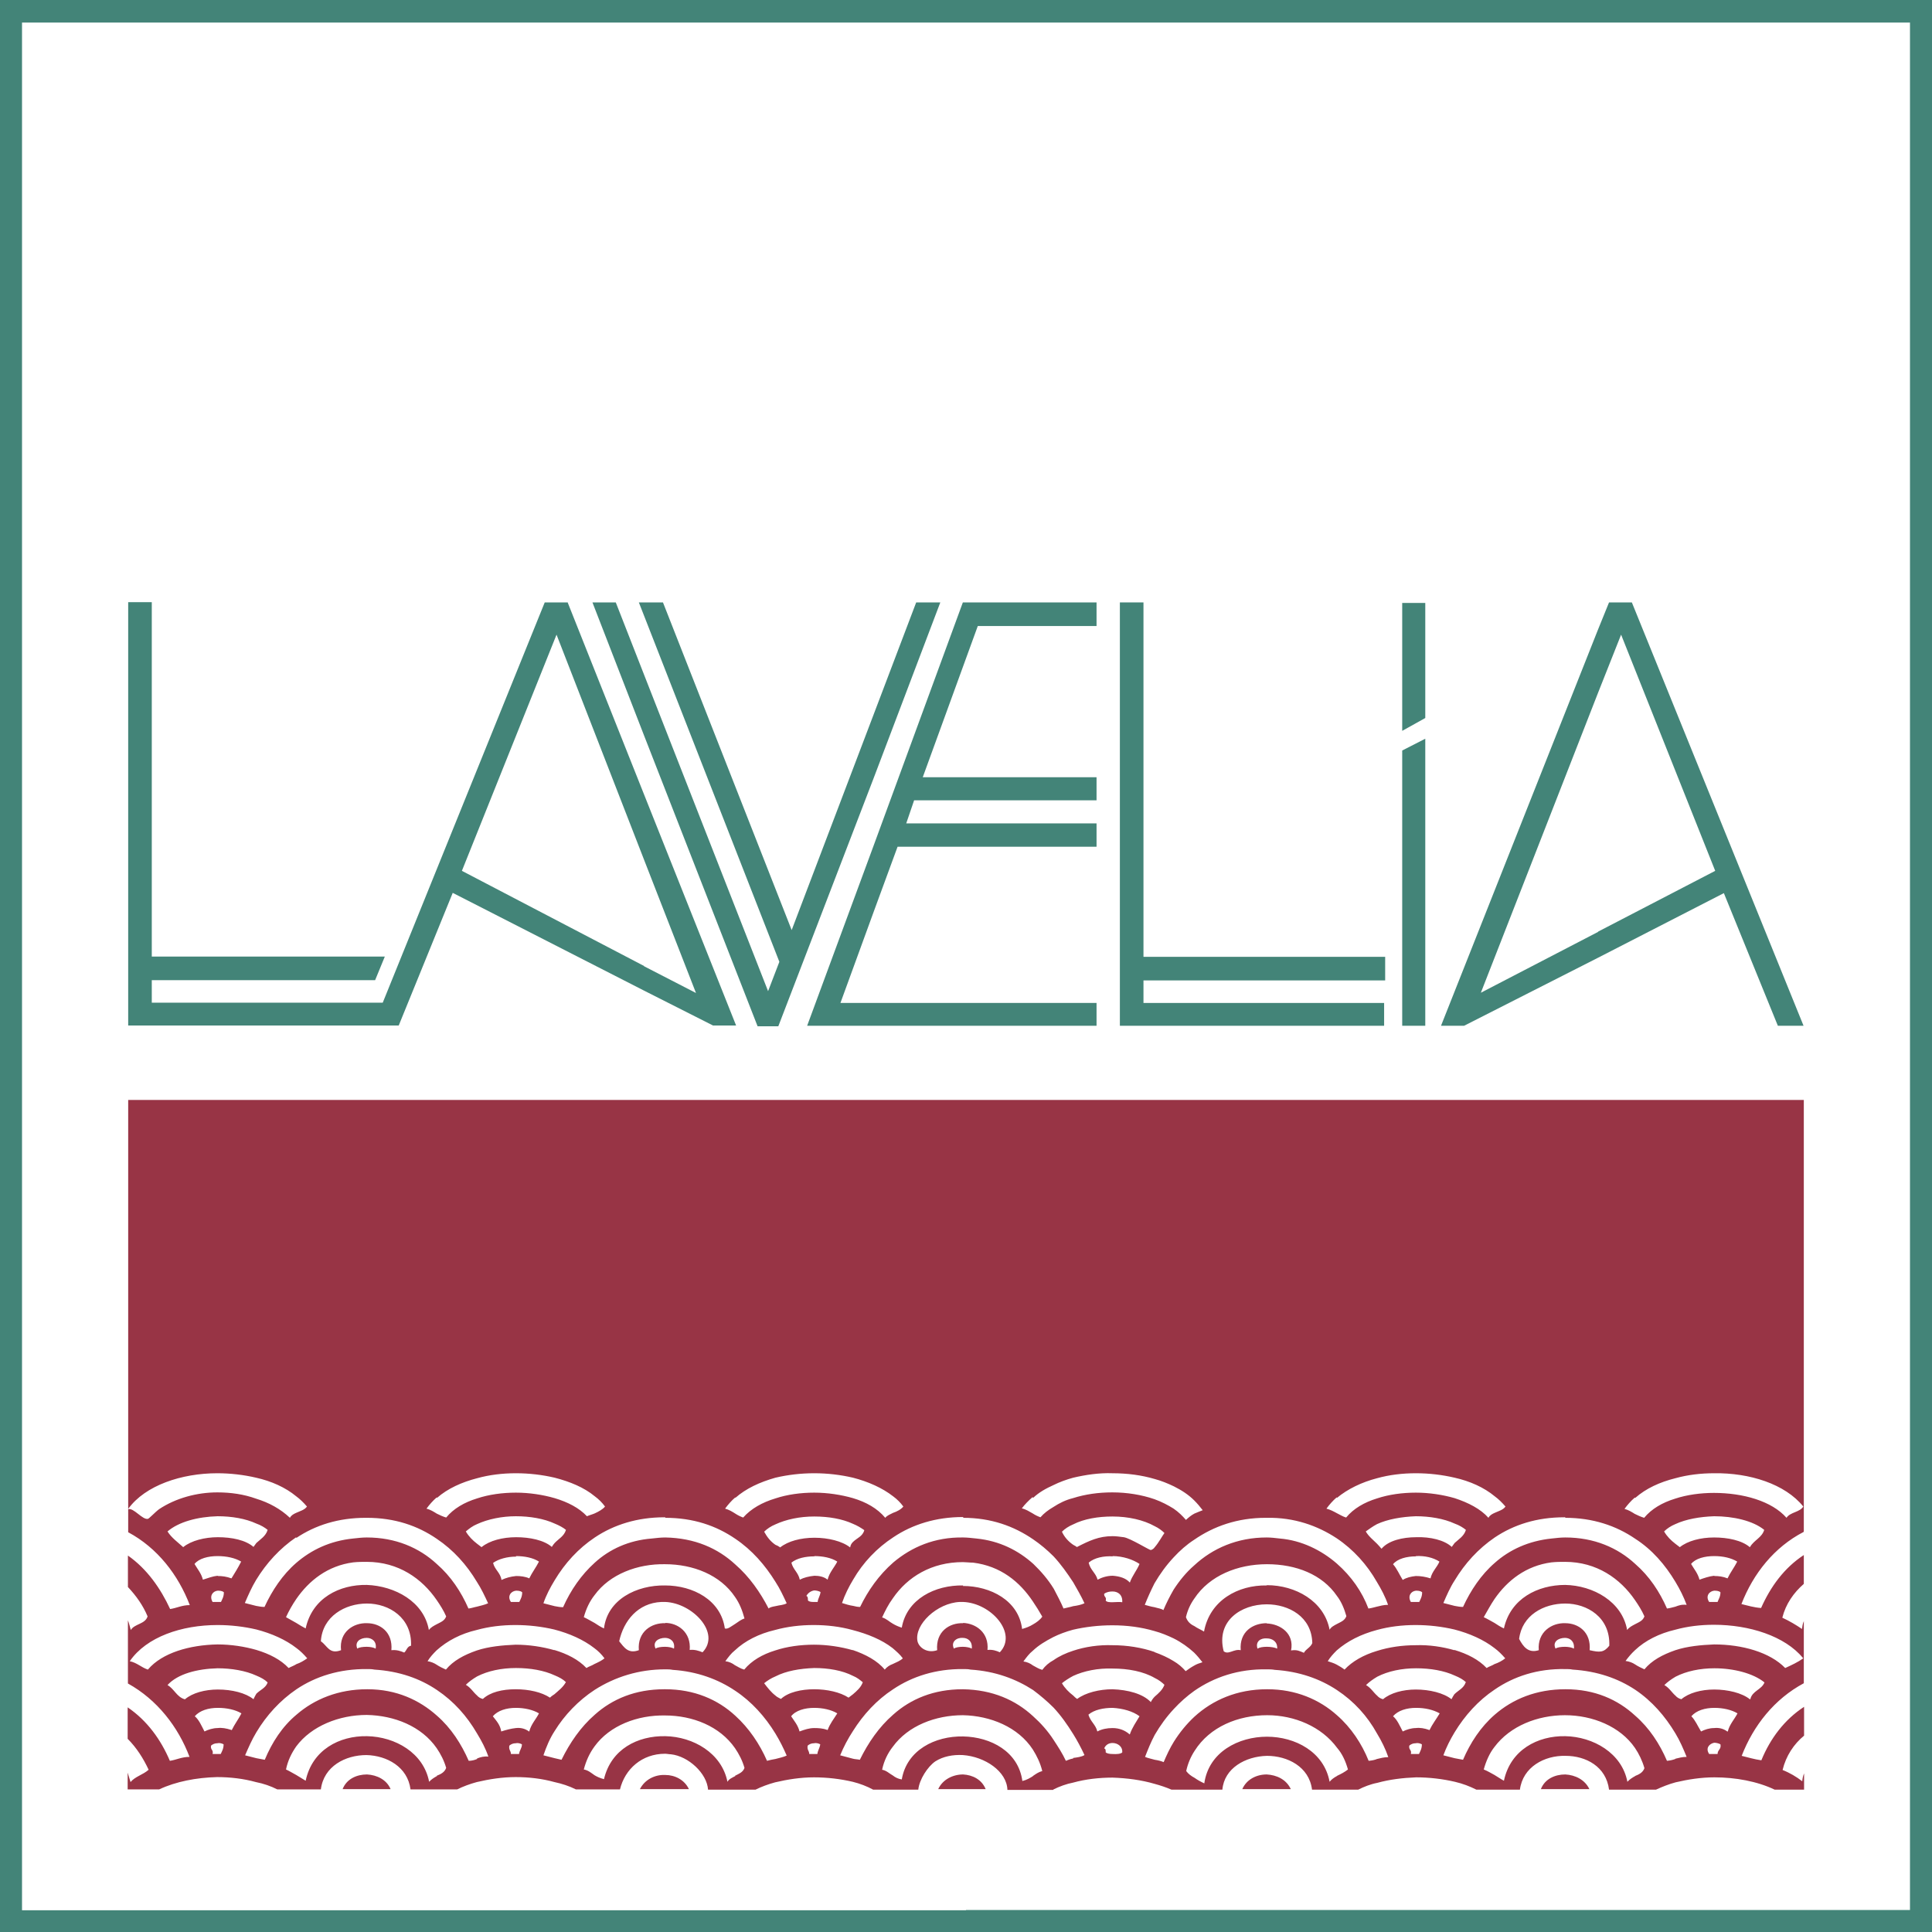 <?xml version="1.0" encoding="UTF-8"?> <svg xmlns="http://www.w3.org/2000/svg" id="Layer_2" data-name="Layer 2" viewBox="0 0 73.7 73.7"><defs><style> .cls-1, .cls-2 { fill: #438478; } .cls-1, .cls-2, .cls-3 { stroke-width: 0px; } .cls-2 { fill-rule: evenodd; } .cls-3 { fill: #983445; } </style></defs><g id="Layer_1-2" data-name="Layer 1"><g><path class="cls-2" d="M36.85,0h36.85v73.7h-36.85v-.84h36.01V.86h-36.01v-.86ZM0,0h36.85v.86H.84v72.01h36.01v.84H0V0Z"></path><g><path class="cls-3" d="M14,67.69c-.39,0-.78.17-.93.56h1.83c-.15-.36-.52-.54-.9-.56Z"></path><path class="cls-3" d="M36.74,67.69c-.39,0-.78.19-.95.56h1.81c-.15-.37-.5-.54-.86-.56Z"></path><path class="cls-3" d="M25.38,67.71c-.39-.02-.78.17-.97.54h1.87c-.17-.36-.54-.54-.9-.54Z"></path><path class="cls-3" d="M48.32,67.69c-.39,0-.77.19-.93.56h1.85c-.17-.37-.54-.54-.92-.56Z"></path><path class="cls-3" d="M68.81,58.42v-16.46H4.89v15.6c.65-.9,2.04-1.36,3.4-1.36.5,0,1.01.06,1.48.17.58.13,1.12.37,1.53.71.15.11.28.24.41.39-.09.13-.26.17-.41.24-.09.04-.19.09-.24.19-.36-.34-.8-.58-1.29-.73-.47-.17-.97-.24-1.48-.24-.78,0-1.59.22-2.22.64-.15.11-.39.37-.43.37-.21.04-.54-.43-.75-.37v.88c1.12.6,1.91,1.63,2.35,2.78-.3,0-.49.11-.75.15-.36-.78-.88-1.53-1.61-2.04v1.2c.32.34.58.71.75,1.12-.09.3-.5.28-.64.52-.04-.13-.06-.24-.11-.37v2.41c1.12.62,1.92,1.66,2.35,2.8-.3,0-.49.11-.75.15-.34-.8-.86-1.53-1.61-2.04v1.2c.34.34.6.75.8,1.18-.21.19-.52.26-.69.47-.04-.11-.07-.24-.11-.36v.64h1.2c.64-.3,1.42-.45,2.21-.47.5,0,1.01.06,1.48.19.3.06.56.15.82.28h1.66c.11-.88.93-1.31,1.74-1.31.78.02,1.57.45,1.68,1.31h1.78c.22-.11.49-.21.75-.28.47-.11.97-.19,1.48-.19s1.01.06,1.48.19c.28.06.56.15.82.28h1.68c.19-.78.84-1.36,1.72-1.36.07,0,.15.02.22.02.67.07,1.38.73,1.42,1.35h1.81c.22-.11.49-.21.75-.28.47-.11.97-.19,1.48-.19s1.01.06,1.48.17c.28.07.54.17.78.3h1.72c.04-.39.36-.88.65-1.08.3-.19.67-.26,1.05-.24.84.06,1.68.62,1.7,1.33h1.74l.02-.02c.22-.11.49-.21.75-.26.47-.13.99-.19,1.5-.19.56.02,1.1.09,1.61.24.22.06.43.13.64.22h1.94c.07-.82.88-1.27,1.7-1.29.78,0,1.61.41,1.72,1.29h1.76c.22-.11.47-.21.73-.26.47-.13.97-.19,1.48-.21.5,0,1.01.06,1.48.17.3.07.56.17.82.3h1.66c.11-.86.93-1.31,1.74-1.29.78,0,1.55.41,1.66,1.29h1.79c.24-.11.49-.21.75-.28.47-.11.97-.19,1.48-.19.8,0,1.63.15,2.3.47h1.12v-.62c-.04.09-.06.19-.07.3-.22-.17-.47-.32-.75-.43.13-.54.43-.99.82-1.31v-1.1c-.75.49-1.29,1.21-1.63,2.04-.28-.04-.5-.11-.75-.17.45-1.16,1.25-2.17,2.37-2.77v-2.37c-.04.09-.06.21-.07.3-.22-.15-.47-.3-.75-.43.13-.52.43-.95.82-1.29v-1.1c-.75.49-1.27,1.21-1.63,2.02-.28-.02-.5-.09-.75-.15.45-1.16,1.25-2.17,2.37-2.75ZM62.38,57.14c.41-.36.93-.6,1.53-.75.47-.13.97-.19,1.48-.19,1.35-.02,2.71.41,3.4,1.27-.13.22-.5.21-.64.43-.56-.64-1.66-.95-2.77-.95-.5,0-1.03.07-1.48.22-.49.15-.9.39-1.18.73-.13-.04-.24-.09-.36-.15-.11-.07-.24-.15-.39-.19.11-.15.24-.3.39-.43ZM59.71,57.9c1.05,0,1.94.3,2.67.8.64.41,1.14.99,1.53,1.64.17.28.32.58.43.88-.19-.02-.3.02-.43.07-.09.02-.21.06-.32.07-.28-.64-.67-1.23-1.21-1.7-.67-.62-1.57-1.01-2.67-1.01-.17,0-.34.02-.52.04-.88.09-1.61.43-2.17.93-.52.45-.92,1.05-1.21,1.68-.11,0-.21-.02-.32-.04-.15-.04-.28-.07-.43-.11.13-.3.26-.6.43-.86.39-.65.9-1.21,1.53-1.64.73-.49,1.61-.77,2.65-.77h.04ZM59.71,61.92c-.52-.02-1.07.34-1.01,1.03-.41.13-.6-.15-.75-.43.11-.9.93-1.35,1.76-1.35s1.72.52,1.68,1.61c-.21.26-.36.26-.75.17.06-.69-.43-1.03-.93-1.03ZM60.04,62.89c-.06-.04-.21-.07-.34-.07-.15,0-.3.02-.36.07-.13-.26.11-.41.36-.41.19,0,.37.13.34.41ZM59.71,60.46c-1.05,0-2.09.52-2.34,1.66-.13-.06-.24-.13-.36-.21-.13-.07-.26-.15-.41-.22.13-.22.26-.47.41-.69.49-.71,1.2-1.27,2.17-1.4.19-.02.36-.02.52-.02,1.21,0,2.11.64,2.67,1.46.13.19.26.39.36.62-.06.17-.21.22-.36.3-.11.06-.22.11-.3.22-.19-1.08-1.29-1.7-2.37-1.72ZM55.48,62.95c-.45-.13-.97-.21-1.48-.19-.5,0-1.01.07-1.48.22-.5.15-.93.39-1.23.71-.09-.07-.19-.13-.3-.19-.11-.06-.22-.09-.34-.13.09-.15.21-.28.34-.41.41-.36.93-.62,1.53-.78.47-.13.97-.19,1.48-.19s1.01.06,1.48.17c.58.15,1.12.39,1.53.71.15.11.28.24.41.39-.11.09-.26.17-.41.22-.09.06-.21.09-.3.15-.3-.32-.73-.54-1.23-.69ZM55.91,64.18c-.07.22-.28.3-.43.45-.04.06-.07.11-.11.19-.3-.24-.84-.37-1.36-.37-.49,0-.97.13-1.25.37-.09-.02-.17-.07-.22-.13-.15-.13-.24-.3-.43-.41.11-.11.26-.22.43-.32.41-.21.93-.32,1.48-.32s1.07.09,1.48.28c.17.07.32.15.43.26ZM48.32,61.92c-.52,0-1.05.32-.99,1.03-.26-.06-.47.19-.65.04-.3-1.16.67-1.79,1.64-1.79.84,0,1.72.47,1.74,1.48-.07.17-.24.22-.32.37-.15-.06-.26-.13-.49-.09.13-.65-.41-1.01-.93-1.03ZM48.72,62.89c-.07-.04-.24-.07-.39-.07s-.28.02-.36.07c-.09-.28.13-.41.36-.39.21,0,.41.13.39.39ZM48.32,60.48c-1.08-.02-2.17.56-2.39,1.76-.11-.07-.26-.13-.37-.21-.15-.07-.26-.17-.32-.34.06-.26.17-.5.32-.71.58-.88,1.66-1.31,2.77-1.31s2.11.39,2.67,1.21c.17.22.28.49.36.77-.06.17-.21.22-.36.3-.11.06-.22.11-.28.22-.21-1.1-1.31-1.7-2.39-1.7ZM44.05,63.02c-.49-.17-1.05-.26-1.61-.26-.52-.02-1.05.06-1.5.21-.28.09-.54.21-.75.36-.17.09-.32.22-.43.37-.15-.04-.24-.11-.36-.17-.09-.07-.21-.13-.36-.15.11-.15.22-.3.36-.41.22-.21.49-.37.78-.52.22-.11.49-.21.75-.28.47-.11.99-.17,1.5-.17.56,0,1.1.07,1.61.22.26.07.5.17.73.28.3.15.56.34.78.54.11.11.22.24.32.37-.13.04-.22.07-.32.13-.11.06-.21.13-.32.21-.13-.15-.28-.28-.47-.39-.21-.13-.45-.24-.73-.34ZM44.42,64.27c-.07.19-.22.32-.37.45-.06.06-.11.13-.15.21-.3-.32-.88-.47-1.46-.49-.5,0-1.03.13-1.35.37-.06-.04-.09-.07-.15-.13-.17-.13-.32-.28-.43-.47.11-.09.26-.19.43-.28.41-.19.95-.3,1.5-.28.6,0,1.18.11,1.61.36.15.07.28.17.37.26ZM36.74,61.92c-.52-.02-1.05.32-.99,1.03-.37.13-.69-.09-.75-.34-.13-.64.75-1.46,1.61-1.5h.13c1.07.04,2.09,1.2,1.4,1.92-.13-.06-.28-.11-.47-.09.06-.67-.45-1.01-.93-1.03ZM37.07,62.89c-.06-.04-.21-.07-.34-.07s-.28.02-.34.07c-.13-.26.11-.43.34-.41.19,0,.37.13.34.41ZM36.74,60.48c-1.07-.02-2.15.52-2.34,1.61-.13-.04-.24-.09-.34-.15-.13-.07-.24-.19-.41-.24.11-.24.24-.5.41-.73.56-.82,1.48-1.38,2.67-1.38.11,0,.26.02.39.02,1.05.13,1.78.73,2.28,1.48.13.19.24.37.36.58-.09.13-.22.22-.36.3-.11.07-.26.13-.41.17-.13-1.08-1.2-1.64-2.26-1.64ZM32.53,62.95c-.45-.13-.97-.21-1.48-.21s-1.03.07-1.48.22c-.49.15-.9.39-1.18.73-.15-.04-.24-.11-.36-.17-.09-.07-.21-.13-.36-.15.11-.15.22-.3.36-.41.39-.37.93-.64,1.53-.78.47-.13.97-.19,1.48-.19s1.01.06,1.48.19c.58.15,1.12.37,1.53.69.15.13.28.24.39.39-.09.09-.24.15-.39.22-.11.04-.22.11-.3.21-.28-.34-.73-.58-1.23-.75ZM32.91,64.18c-.07.19-.22.32-.37.45-.06.04-.11.09-.17.13-.32-.21-.82-.32-1.31-.32s-.99.11-1.27.37c-.07-.04-.15-.07-.21-.13-.17-.13-.3-.3-.43-.47.11-.09.26-.19.43-.26.41-.21.93-.3,1.48-.32.54,0,1.07.09,1.48.3.15.06.26.15.37.24ZM25.38,61.92c-.52-.02-1.07.32-1.01,1.03-.41.15-.56-.11-.75-.34.17-.78.71-1.46,1.61-1.5h.15c1.03.04,2.13,1.18,1.42,1.92-.15-.06-.3-.11-.49-.09.06-.67-.45-1.03-.93-1.03ZM25.71,62.89c-.06-.04-.21-.07-.34-.07-.15,0-.3.02-.36.07-.13-.26.11-.41.36-.41.19,0,.39.13.34.41ZM25.38,60.48c-1.1-.02-2.21.54-2.34,1.64-.13-.06-.24-.13-.36-.21-.13-.07-.26-.15-.41-.22.09-.32.22-.6.41-.84.58-.8,1.64-1.2,2.69-1.18,1.07,0,2.11.41,2.67,1.25.17.24.28.52.36.82-.13.04-.24.13-.36.21-.15.09-.28.21-.39.17-.15-1.08-1.21-1.64-2.28-1.64ZM21.15,62.95c-.45-.13-.97-.21-1.48-.21-.5.02-1.03.07-1.48.22-.49.17-.9.39-1.18.73-.13-.06-.24-.11-.36-.19-.09-.06-.21-.11-.34-.13.09-.15.21-.28.34-.41.41-.37.93-.64,1.53-.78.47-.13.97-.19,1.48-.19s1.01.06,1.48.17c.58.15,1.12.39,1.53.71.15.11.28.24.39.39-.11.09-.24.15-.39.22-.09.06-.21.09-.3.15-.3-.32-.73-.54-1.23-.69ZM21.58,64.18c-.11.19-.26.3-.43.45-.06.04-.11.07-.17.13-.32-.21-.8-.32-1.31-.32s-.97.11-1.25.37c-.09-.02-.17-.07-.22-.13-.15-.13-.24-.3-.43-.41.11-.11.26-.22.43-.32.41-.21.93-.32,1.48-.32s1.07.09,1.48.28c.17.07.32.15.43.26ZM14,61.92c-.52-.02-1.07.34-.99,1.03-.45.17-.52-.17-.77-.34.06-.95.92-1.44,1.76-1.44s1.72.54,1.68,1.61c-.15.02-.17.19-.26.26-.15-.06-.28-.11-.49-.09.06-.69-.43-1.03-.93-1.03ZM14.33,62.89c-.06-.04-.21-.07-.34-.07-.15,0-.3.02-.36.07-.11-.26.11-.41.36-.41.19,0,.39.13.34.41ZM14,60.46c-1.05-.02-2.09.5-2.34,1.66-.11-.06-.24-.13-.36-.21-.13-.07-.26-.15-.39-.22.11-.24.24-.47.39-.69.49-.71,1.2-1.27,2.17-1.4.19-.02.36-.02.52-.02,1.21,0,2.11.64,2.67,1.46.13.19.26.39.36.62-.06.17-.21.22-.36.3-.11.06-.22.11-.3.22-.19-1.08-1.29-1.68-2.37-1.72ZM19.68,59.36c.32,0,.65.06.88.21-.11.22-.26.41-.37.64-.15-.07-.34-.09-.5-.09-.21.02-.39.07-.56.15-.04-.28-.26-.39-.32-.65.21-.15.54-.24.88-.24ZM18.37,59.02c-.06-.04-.11-.09-.17-.13-.17-.13-.32-.28-.43-.47.13-.11.26-.21.43-.28.41-.19.95-.3,1.48-.3s1.07.09,1.48.28c.17.07.32.15.43.24-.07.24-.28.34-.43.5-.04.04-.07.09-.11.15-.3-.26-.84-.37-1.36-.37s-1.01.13-1.31.37ZM19.92,60.74c0,.17-.06.26-.11.37h-.32c-.15-.22,0-.41.19-.43.07,0,.17,0,.24.06ZM31.06,59.36c.32,0,.65.06.88.21-.11.22-.3.41-.37.69-.13-.11-.32-.15-.5-.15-.21.02-.41.07-.56.15-.06-.28-.26-.39-.32-.65.21-.17.54-.24.88-.24ZM29.75,59.02c-.06-.04-.11-.07-.17-.09-.19-.13-.32-.3-.43-.5.11-.11.26-.21.43-.28.41-.19.93-.3,1.48-.3s1.07.09,1.48.28c.17.07.3.15.43.24-.06.24-.28.3-.43.45-.06.06-.09.11-.11.21-.3-.24-.84-.37-1.36-.37s-1.01.13-1.31.37ZM31.3,60.74c-.02.15-.09.22-.11.37h-.13c-.09,0-.19,0-.24-.06,0-.07,0-.15-.06-.17.06-.11.17-.19.3-.21.07,0,.17.02.24.06ZM42.44,59.36c.39,0,.78.13,1.03.3-.11.26-.28.45-.37.71-.15-.17-.39-.24-.65-.26-.21,0-.41.06-.58.15-.07-.26-.28-.37-.34-.65.22-.19.58-.26.92-.24ZM41.09,59.02c-.06-.04-.09-.06-.15-.09-.19-.13-.34-.3-.43-.5.11-.11.26-.21.43-.28.41-.21.95-.3,1.5-.3.6,0,1.18.13,1.61.37.15.07.28.17.37.26-.07.09-.22.37-.37.54-.04.06-.09.09-.15.11-.06,0-.78-.45-1.03-.49-.15-.02-.3-.04-.43-.04-.52,0-.88.17-1.35.41ZM42.12,60.8c.09-.07.21-.09.32-.09.21,0,.39.13.37.41-.11-.02-.24,0-.37,0-.11,0-.21,0-.26-.06.04-.15-.07-.13-.06-.26ZM54.01,59.36c.34-.02.67.06.9.21-.09.22-.28.37-.34.64-.19-.06-.37-.09-.56-.09-.19.02-.36.06-.5.15-.13-.21-.22-.43-.37-.6.17-.21.52-.3.88-.3ZM52.7,59.08c-.06-.07-.11-.13-.17-.19-.15-.15-.32-.28-.43-.47.13-.09.26-.19.43-.28.41-.19.95-.28,1.48-.3.52,0,1.07.09,1.48.28.17.06.32.15.43.24-.07.24-.28.36-.43.5-.04.06-.07.09-.11.15-.28-.26-.82-.39-1.36-.37-.52,0-1.05.13-1.31.43ZM54.25,60.74c0,.17-.06.26-.11.37h-.32c-.13-.22,0-.41.19-.43.07,0,.17,0,.24.06ZM51,57.14c.41-.34.95-.6,1.53-.75.47-.13.97-.19,1.48-.19s1.01.06,1.48.17c.58.13,1.12.37,1.53.71.15.11.28.24.41.39-.09.13-.26.17-.41.24-.09.04-.19.09-.24.19-.3-.34-.77-.58-1.29-.75-.45-.13-.97-.21-1.48-.21s-1.03.07-1.48.22c-.49.15-.9.39-1.18.73-.13-.04-.24-.11-.36-.17-.11-.06-.24-.13-.39-.17.11-.15.24-.3.39-.43ZM48.32,57.9c1.05-.02,1.94.3,2.67.78.64.43,1.16,1.01,1.53,1.66.17.28.32.56.43.88-.17,0-.3.04-.43.07-.09.02-.21.06-.32.07-.24-.64-.65-1.23-1.21-1.72-.58-.5-1.33-.88-2.17-.95-.17-.02-.34-.04-.5-.04-1.12,0-2.06.41-2.77,1.07-.3.26-.56.58-.78.92-.15.26-.28.52-.39.78-.09-.06-.21-.07-.34-.11-.13-.02-.26-.06-.37-.09.11-.28.24-.56.37-.82.21-.36.45-.69.73-.99.24-.26.5-.49.78-.67.75-.52,1.66-.84,2.73-.84h.04ZM39.41,57.14c.22-.21.49-.36.78-.49.22-.11.49-.21.75-.28.47-.11.99-.19,1.5-.17.56,0,1.1.07,1.61.22.26.07.5.17.73.28.3.15.56.32.78.54.11.11.22.24.32.37-.11.04-.22.09-.32.13-.13.07-.22.15-.32.24-.13-.15-.28-.3-.47-.43-.21-.13-.45-.26-.73-.36-.49-.17-1.05-.26-1.61-.26-.52,0-1.03.07-1.5.22-.28.07-.52.19-.75.34-.19.11-.36.24-.49.39-.11-.04-.21-.09-.3-.15-.13-.07-.24-.15-.41-.19.11-.15.26-.3.41-.43ZM36.74,57.9c1.07,0,1.94.32,2.67.82.28.19.54.41.78.65.28.3.52.64.75.99.15.26.3.52.43.8-.13.06-.28.09-.43.11-.13.04-.26.06-.37.09-.11-.26-.24-.5-.37-.75-.22-.36-.49-.67-.78-.95-.58-.52-1.29-.88-2.17-.97-.19-.02-.36-.04-.5-.04-1.1-.02-1.98.37-2.67.95-.56.49-.97,1.08-1.27,1.7-.09,0-.19-.02-.26-.04-.15-.02-.3-.07-.43-.11.11-.32.26-.62.43-.9.37-.64.9-1.2,1.53-1.61.73-.49,1.63-.77,2.65-.77h.02ZM28.05,57.14c.41-.36.93-.6,1.53-.77.47-.11.97-.17,1.48-.17s1.01.06,1.48.17c.58.15,1.12.39,1.53.71.15.11.28.24.39.39-.09.11-.24.19-.39.24-.11.06-.22.09-.3.19-.3-.36-.73-.6-1.23-.75-.45-.13-.97-.21-1.48-.21s-1.03.07-1.48.22c-.5.15-.93.39-1.23.73-.11-.04-.21-.09-.3-.15-.11-.07-.24-.15-.39-.19.11-.15.24-.3.39-.43ZM25.38,57.9c1.07,0,1.94.3,2.67.8.64.43,1.14,1.01,1.53,1.64.17.26.3.54.43.82-.11.07-.28.07-.43.11-.11.02-.21.04-.26.09-.32-.62-.73-1.21-1.27-1.68-.67-.62-1.55-1.01-2.67-1.03-.17,0-.34.02-.52.04-.88.07-1.61.41-2.17.92-.52.47-.92,1.05-1.21,1.7-.11,0-.21-.02-.32-.04-.15-.04-.28-.07-.43-.11.11-.32.26-.6.43-.88.39-.65.9-1.21,1.53-1.63.73-.49,1.63-.77,2.65-.77h.04ZM16.67,57.14c.41-.36.95-.6,1.53-.75.47-.13.97-.19,1.48-.19s1.01.06,1.48.17c.58.15,1.12.37,1.53.71.15.11.28.24.39.39-.09.11-.24.19-.39.26-.09.04-.21.07-.3.11-.3-.32-.73-.54-1.23-.69-.45-.13-.97-.21-1.48-.21s-1.03.07-1.48.22c-.49.15-.9.39-1.18.73-.13-.04-.24-.09-.36-.15-.11-.07-.24-.15-.39-.19.11-.15.24-.3.39-.43ZM11.3,58.67c.73-.49,1.61-.77,2.65-.77h.04c1.07,0,1.94.3,2.67.8.64.43,1.14.99,1.53,1.64.17.26.3.54.43.82-.13.06-.28.09-.43.13-.11.02-.21.06-.32.07-.28-.64-.67-1.23-1.21-1.7-.67-.62-1.57-1.01-2.67-1.01-.17,0-.34.02-.52.04-.88.09-1.59.43-2.17.93-.52.45-.92,1.05-1.21,1.68-.11,0-.21-.02-.32-.04-.15-.04-.28-.07-.43-.11.13-.3.26-.6.43-.88.39-.64.9-1.2,1.53-1.63ZM6.99,59.02c-.21-.19-.45-.36-.6-.6.43-.37,1.16-.56,1.91-.58.54,0,1.07.09,1.48.28.17.06.32.15.43.24-.07.24-.28.36-.43.5-.04.06-.07.09-.11.15-.3-.26-.82-.37-1.36-.37-.5,0-1.01.13-1.31.37ZM8.3,60.11c-.19.02-.37.09-.56.15-.06-.24-.21-.41-.32-.6.17-.21.52-.3.88-.3.34,0,.67.07.9.21-.11.22-.24.43-.37.64-.19-.07-.36-.09-.52-.09ZM8.54,60.74c0,.17-.06.26-.11.37h-.32c-.13-.22,0-.41.19-.43.07,0,.17,0,.24.06ZM5.64,63.69c-.26-.09-.41-.26-.69-.32.64-.93,1.98-1.38,3.35-1.38.5,0,1.01.06,1.48.17.58.15,1.12.39,1.53.71.15.11.28.24.41.39-.13.09-.26.17-.41.22-.09.06-.19.09-.3.15-.3-.32-.73-.54-1.23-.69-.45-.13-.97-.21-1.48-.21-1.07.02-2.11.32-2.65.95ZM7.04,64.82c-.3-.09-.39-.39-.65-.54.39-.43,1.14-.62,1.91-.64.52,0,1.07.09,1.48.28.17.07.32.15.43.26-.07.21-.28.28-.43.43-.04.06-.07.13-.11.21-.3-.24-.82-.37-1.36-.37-.49,0-.97.13-1.25.37ZM8.43,66.91h-.32c.04-.17-.09-.15-.06-.32.07-.06.15-.09.24-.09.07-.02.17,0,.24.04,0,.17-.06.26-.11.37ZM8.82,65.99c-.19-.06-.36-.09-.52-.07-.17,0-.36.06-.5.13-.11-.21-.21-.45-.37-.58.19-.22.52-.32.88-.32.34,0,.67.07.9.21-.11.22-.26.41-.37.64ZM16.67,67.75c-.11.06-.22.13-.3.22-.21-1.1-1.29-1.72-2.37-1.74-1.05-.02-2.09.52-2.34,1.7-.11-.07-.24-.15-.36-.22-.13-.07-.26-.15-.39-.21.07-.34.21-.62.39-.88.58-.78,1.64-1.2,2.69-1.2,1.05.02,2.09.43,2.67,1.27.15.22.28.47.36.75-.06.17-.21.24-.36.3ZM18.2,67.1c-.09.04-.21.07-.32.07-.28-.64-.67-1.25-1.21-1.72-.67-.6-1.55-1.01-2.65-1.01h-.02c-1.08,0-2,.37-2.69.97-.54.45-.93,1.05-1.21,1.72-.11-.02-.21-.04-.32-.06-.15-.04-.28-.07-.43-.11.13-.3.26-.6.43-.88.39-.65.9-1.21,1.53-1.64.73-.49,1.64-.78,2.69-.77.09,0,.19,0,.28.02.95.06,1.74.34,2.39.78.64.43,1.14.99,1.53,1.66.17.28.32.56.43.88-.17-.02-.3.02-.43.07ZM19.81,66.91h-.32c0-.13-.09-.15-.06-.32.07-.06.15-.09.24-.09.07-.02.17,0,.24.04,0,.15-.09.22-.11.37ZM20.18,66.05c-.15-.11-.32-.15-.5-.13-.19.02-.37.07-.56.13-.04-.26-.19-.41-.32-.58.19-.22.52-.32.88-.32.32,0,.65.07.88.21-.11.22-.3.41-.37.69ZM28.05,67.75c-.11.06-.24.11-.3.22-.22-1.1-1.31-1.72-2.37-1.74-1.05-.02-2.07.49-2.34,1.64-.15-.04-.26-.09-.36-.15-.13-.09-.24-.19-.41-.22.09-.34.22-.62.41-.88.58-.8,1.64-1.2,2.69-1.18,1.05,0,2.09.41,2.67,1.25.15.22.28.47.36.75-.06.17-.21.22-.36.3ZM29.58,67.1c-.11.02-.22.04-.32.07-.28-.64-.69-1.25-1.21-1.72-.67-.62-1.57-1.01-2.67-1.01h-.04c-1.1,0-1.98.37-2.65.97-.54.47-.95,1.07-1.27,1.72-.09-.02-.17-.04-.26-.06-.15-.04-.28-.07-.43-.11.11-.32.24-.64.43-.93.37-.6.9-1.16,1.53-1.57.77-.49,1.68-.78,2.69-.78.09,0,.19,0,.28.02.93.06,1.74.36,2.39.8.62.41,1.14.99,1.53,1.63.17.28.3.54.43.84-.13.06-.28.09-.43.13ZM31.19,66.91h-.32c0-.13-.09-.15-.06-.32.07-.06.15-.09.24-.09.07-.02.17,0,.24.04-.02.15-.09.22-.11.37ZM31.56,65.99c-.17-.06-.34-.07-.5-.07-.19,0-.37.06-.56.13-.06-.24-.21-.41-.32-.58.17-.22.52-.32.88-.32.32,0,.65.07.88.21-.13.21-.28.39-.37.64ZM39.41,67.75c-.11.07-.24.15-.41.19-.15-1.12-1.2-1.68-2.26-1.7-1.07-.02-2.15.52-2.34,1.64-.13-.02-.24-.07-.34-.15-.13-.07-.24-.19-.41-.22.07-.34.22-.64.41-.88.58-.8,1.63-1.2,2.67-1.2,1.05.02,2.11.45,2.67,1.31.15.24.28.5.36.82-.15.04-.24.11-.36.19ZM40.94,67.08c-.11.02-.21.06-.28.09-.13-.28-.3-.54-.47-.8-.22-.34-.49-.64-.78-.9-.67-.62-1.55-1.01-2.67-1.03h-.02c-1.1,0-1.98.37-2.65.97-.54.47-.95,1.07-1.27,1.72-.09-.02-.19-.02-.26-.04-.17-.04-.32-.09-.49-.13.13-.32.3-.64.49-.93.39-.62.9-1.18,1.53-1.59.73-.49,1.63-.78,2.67-.77.11,0,.19,0,.28.02.95.06,1.74.36,2.39.78.28.21.54.43.78.67.28.3.52.64.75,1.01.15.24.3.52.43.8-.11.07-.28.09-.43.11ZM42.44,66.91c-.11,0-.21-.02-.26-.06,0-.07,0-.15-.06-.15.06-.15.19-.21.32-.21.19,0,.39.13.37.36-.06.06-.22.07-.37.06ZM43.09,66.16c-.17-.15-.39-.24-.65-.24-.21,0-.41.04-.58.13-.06-.26-.26-.37-.34-.64.22-.19.58-.26.92-.26.39.02.78.13,1.03.32-.13.22-.28.43-.37.69ZM51,67.75c-.11.06-.21.13-.28.22-.21-1.14-1.31-1.72-2.39-1.72s-2.22.58-2.39,1.78c-.13-.06-.26-.13-.37-.21-.13-.07-.24-.15-.32-.26.06-.28.17-.54.32-.77.58-.92,1.66-1.36,2.77-1.36,1.03,0,2.07.43,2.67,1.25.19.22.32.5.41.82-.11.09-.26.17-.41.24ZM52.53,67.1c-.09.04-.21.06-.32.07-.26-.65-.67-1.27-1.21-1.74-.67-.6-1.57-.99-2.65-.99h-.02c-1.14,0-2.07.41-2.77,1.05-.3.28-.56.6-.78.95-.15.24-.28.52-.39.78-.09-.04-.21-.07-.34-.09-.13-.04-.26-.06-.37-.11.11-.28.22-.56.37-.84.21-.36.45-.69.73-.99.24-.26.5-.49.78-.69.75-.52,1.68-.84,2.77-.82.09,0,.19,0,.3.02.93.06,1.72.34,2.37.77.65.43,1.16.99,1.53,1.66.17.28.32.58.43.9-.17,0-.3.04-.43.07ZM54.14,66.91h-.32c.04-.17-.09-.15-.06-.32.07-.06.15-.09.24-.09.07-.02.17,0,.24.04,0,.17-.06.26-.11.37ZM54.51,65.99c-.17-.06-.34-.09-.5-.07-.17,0-.36.06-.5.13-.11-.21-.21-.45-.37-.58.19-.22.52-.32.88-.32.34,0,.65.07.9.21-.13.22-.28.41-.39.64ZM62.38,67.75c-.11.06-.22.13-.3.22-.21-1.1-1.31-1.72-2.37-1.74-1.05-.02-2.09.52-2.34,1.7-.13-.07-.24-.15-.36-.22-.13-.07-.26-.15-.41-.21.09-.32.22-.62.41-.86.6-.8,1.64-1.21,2.69-1.21s2.11.43,2.67,1.25c.15.22.28.49.36.77-.06.17-.21.24-.36.3ZM63.91,67.1c-.11.04-.21.06-.32.07-.28-.65-.67-1.25-1.21-1.72-.67-.62-1.55-1.01-2.65-1.01h-.02c-1.1,0-2,.37-2.69.97-.54.47-.93,1.07-1.21,1.72-.11-.02-.21-.04-.32-.06-.15-.04-.28-.07-.43-.11.11-.3.26-.6.43-.88.39-.64.9-1.21,1.53-1.63.73-.5,1.63-.8,2.69-.78.09,0,.19,0,.28.02.95.06,1.74.34,2.39.77.64.43,1.14,1.01,1.53,1.66.17.28.3.58.43.9-.17,0-.3.04-.43.07ZM65.52,66.91h-.32c-.15-.22,0-.39.19-.43.07,0,.17.02.24.06.04.19-.11.21-.11.37ZM65.89,66.05c-.15-.11-.32-.15-.5-.13-.19,0-.36.06-.5.13-.13-.21-.22-.43-.37-.58.19-.22.52-.32.88-.32.32,0,.65.07.88.21-.11.22-.3.41-.37.69ZM66.75,64.82c-.3-.24-.84-.37-1.36-.37-.49,0-.97.13-1.25.37-.09-.02-.17-.07-.22-.13-.15-.13-.24-.3-.43-.41.11-.11.26-.22.43-.32.41-.21.93-.32,1.48-.32.73,0,1.48.19,1.91.54-.11.28-.47.32-.54.64ZM68.79,63.26c-.21.15-.45.26-.69.37-.58-.6-1.64-.9-2.71-.9-.5.02-1.03.07-1.48.22-.49.17-.9.39-1.18.73-.13-.06-.24-.11-.36-.19-.09-.06-.21-.11-.36-.13.11-.15.22-.28.36-.41.39-.37.93-.64,1.53-.78.47-.13.97-.19,1.48-.19,1.35,0,2.71.43,3.4,1.27ZM65.39,60.11c-.19.02-.39.09-.56.15-.06-.24-.21-.41-.32-.6.17-.21.52-.3.88-.3.34,0,.65.07.88.21-.11.22-.26.41-.37.64-.17-.07-.34-.09-.5-.09ZM65.63,60.74c0,.17-.07.26-.11.37h-.32c-.15-.22,0-.41.19-.43.07,0,.17,0,.24.06ZM66.75,59.02c-.3-.26-.84-.37-1.36-.37s-1.01.13-1.31.37c-.06-.04-.11-.09-.17-.13-.17-.13-.32-.28-.43-.47.11-.11.26-.21.43-.28.41-.19.93-.28,1.48-.3.73,0,1.48.17,1.91.52-.09.3-.39.39-.54.65Z"></path><path class="cls-3" d="M59.71,67.69c-.39,0-.78.17-.93.56h1.85c-.17-.36-.54-.54-.92-.56Z"></path></g><g><polygon class="cls-1" points="53.49 27.88 54.37 27.39 54.37 23 53.49 23 53.49 27.88"></polygon><polygon class="cls-1" points="35.87 22.98 34.95 22.98 33.34 27.22 30.2 35.48 25.29 22.98 24.57 22.98 24.37 22.98 24.57 23.49 29.73 36.69 29.3 37.81 24.57 25.74 23.49 22.98 22.6 22.98 24.57 28.06 28.9 39.15 29.69 39.15 33.34 29.65 35.87 22.98"></polygon><path class="cls-1" d="M62.26,22.98h-.88l-.43,1.06-5.98,15.09h.88l5.1-2.59,4.81-2.47,2.06,5.06h.98l-6.55-16.15ZM60.96,35.55l-4.47,2.32,4.47-11.44.88-2.22,3.59,9.01-4.47,2.32Z"></path><path class="cls-1" d="M21.66,22.98h-.88l-6.18,15.27H5.79v-.86h8.52l.37-.9H5.79v-13.52h-.9v16.15h10.32l2.06-5.06,7.3,3.73,2.63,1.33h.88l-3.51-8.81-2.92-7.34ZM24.57,36.85l-6.95-3.63,3.61-9.01,3.34,8.59,1.98,5.08-1.98-1.02Z"></path><polygon class="cls-1" points="33.34 32.22 30.79 39.13 33.34 39.13 41.83 39.13 41.83 38.26 33.34 38.26 32.06 38.26 33.34 34.75 34.24 32.3 41.83 32.3 41.83 31.41 34.57 31.41 34.85 30.59 34.87 30.53 41.83 30.53 41.83 29.65 35.2 29.65 37.3 23.88 41.83 23.88 41.83 22.98 36.73 22.98 33.34 32.22"></polygon><polygon class="cls-1" points="53.49 39.13 54.37 39.13 54.37 28.18 53.49 28.63 53.49 39.13"></polygon><polygon class="cls-1" points="43.62 22.98 42.72 22.98 42.72 39.13 52.8 39.13 52.8 38.26 43.62 38.26 43.62 37.4 52.84 37.4 52.84 36.5 43.62 36.5 43.62 22.98"></polygon></g></g></g></svg> 
